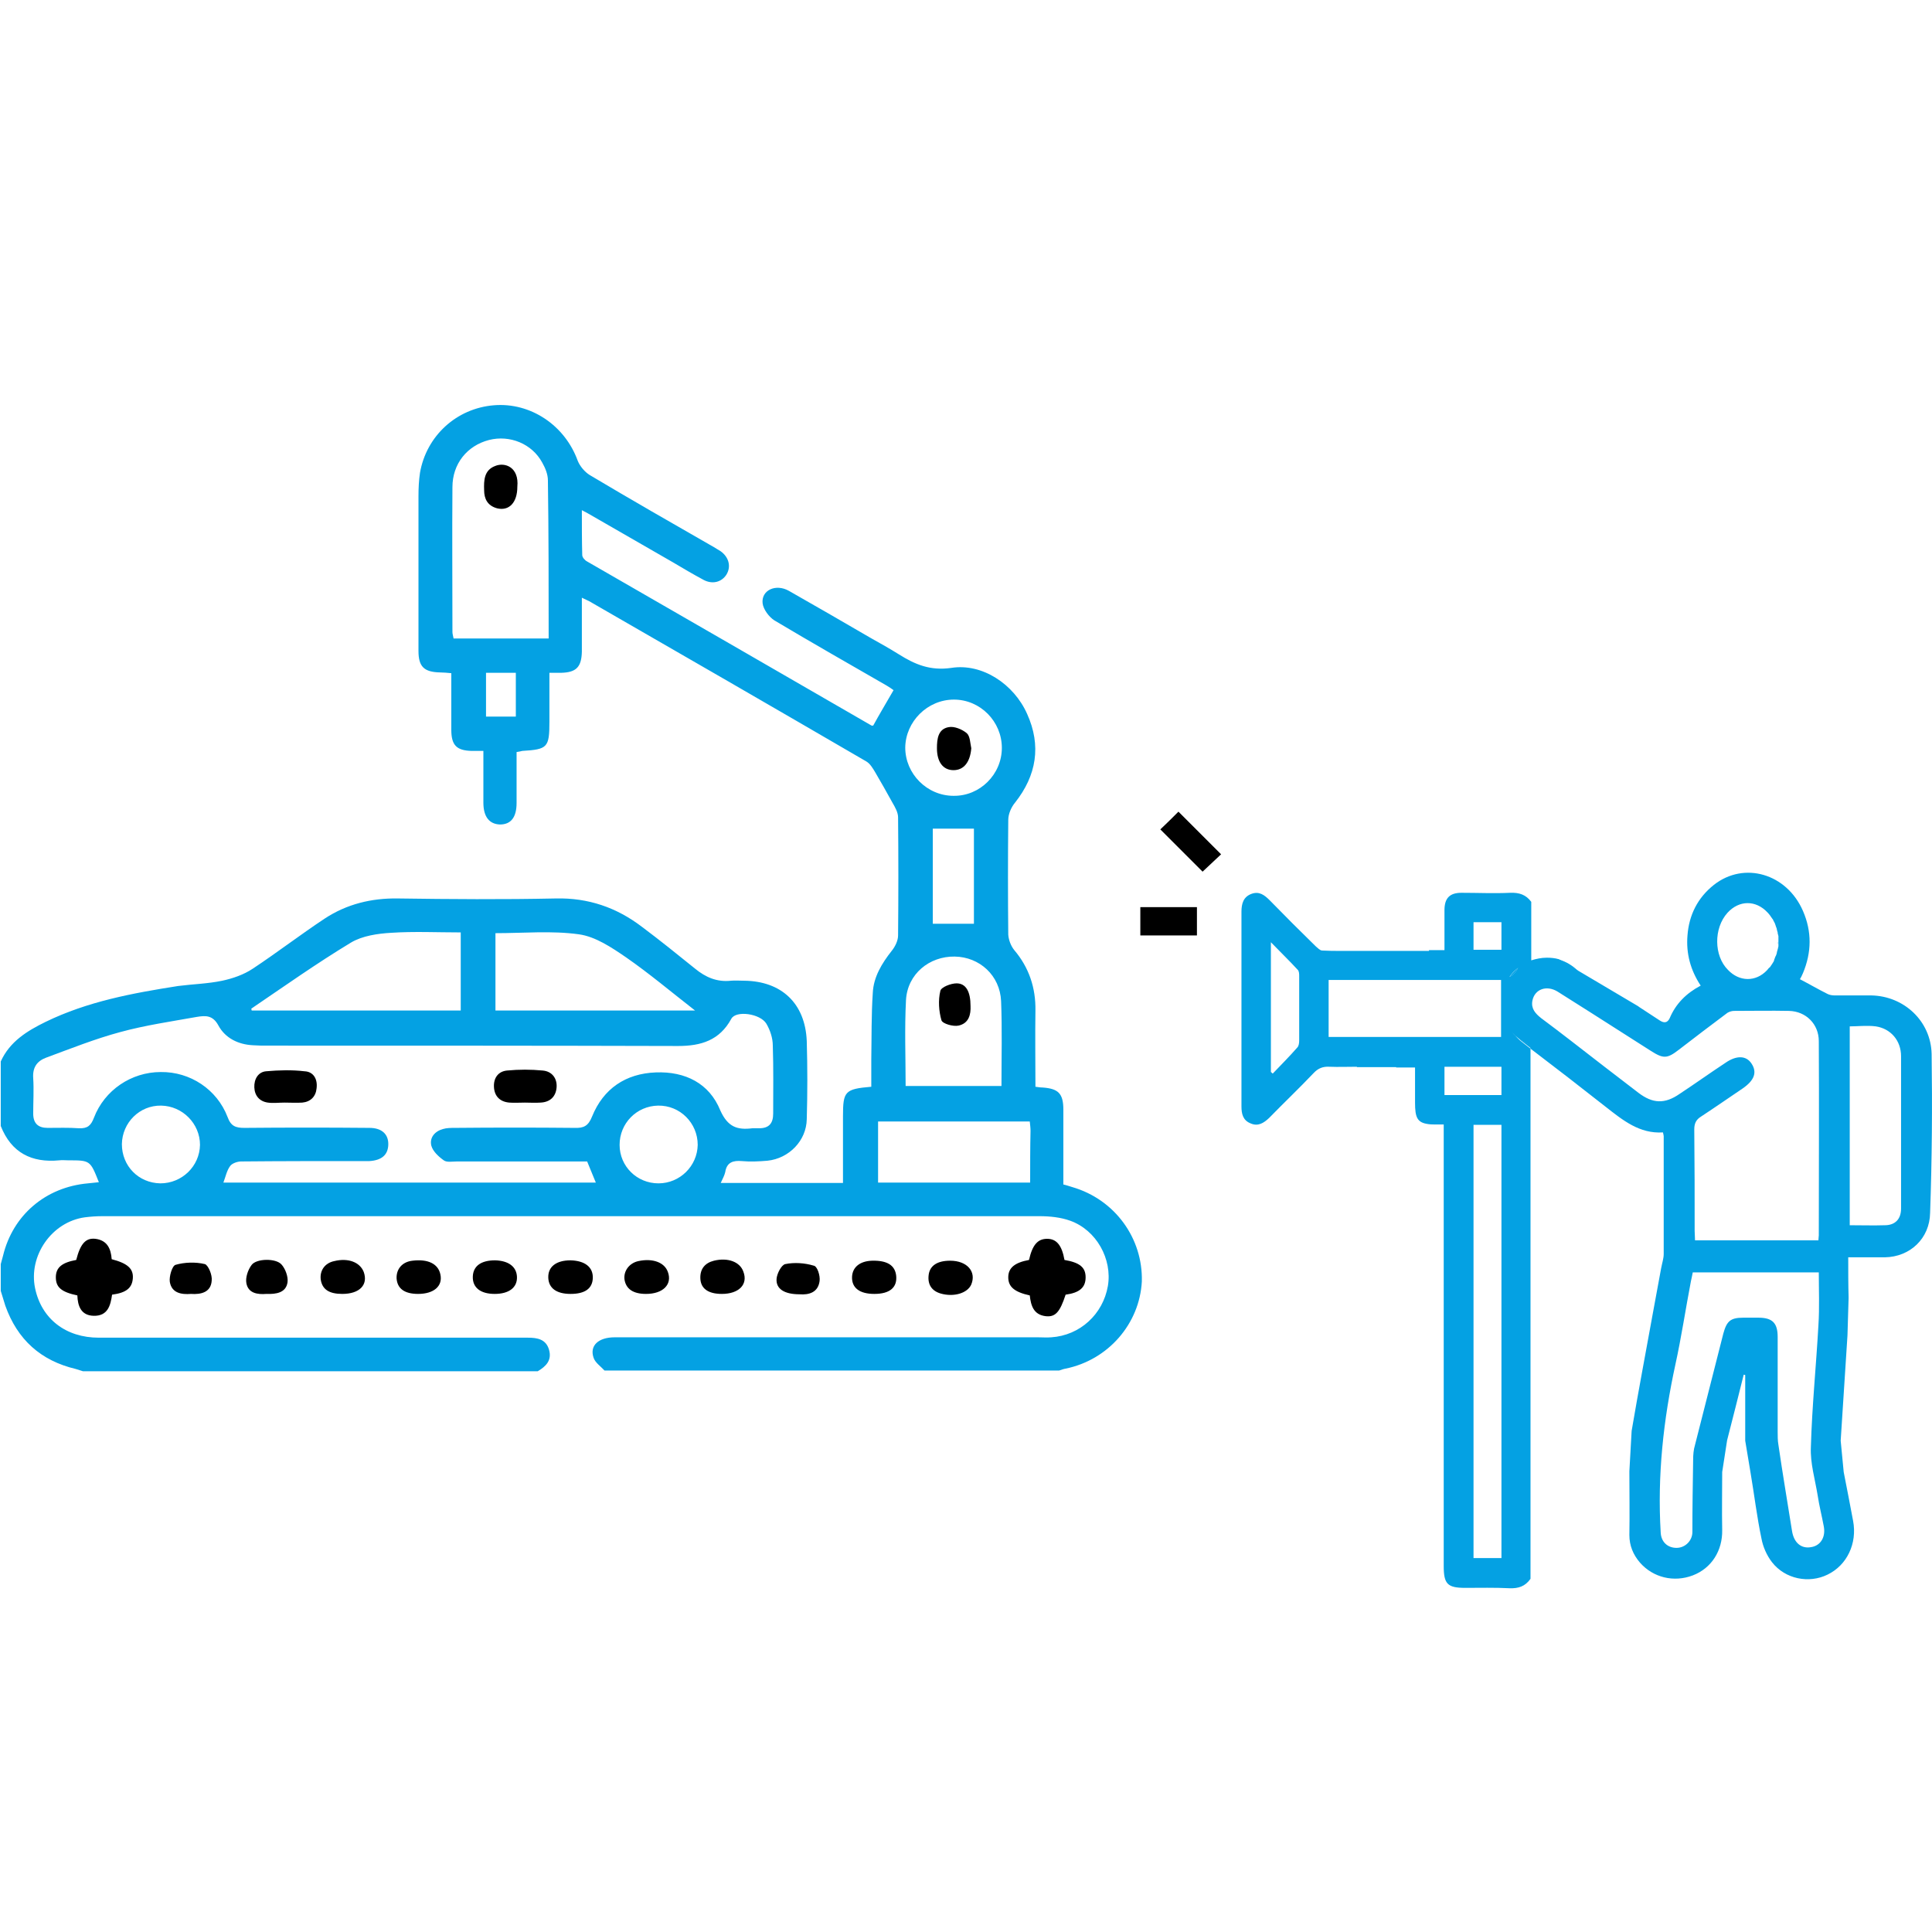 <?xml version="1.0" encoding="utf-8"?>
<!-- Generator: Adobe Illustrator 26.5.2, SVG Export Plug-In . SVG Version: 6.00 Build 0)  -->
<svg version="1.1" id="Vrstva_1" xmlns="http://www.w3.org/2000/svg" xmlns:xlink="http://www.w3.org/1999/xlink" x="0px" y="0px"
	 viewBox="0 0 512 512" style="enable-background:new 0 0 512 512;" xml:space="preserve">
<style type="text/css">
	.st0{fill:none;}
	.st1{fill:#04A1E3;}
</style>
<g>
	<g>
		<rect x="390.5" y="244.4" class="st0" width="7.4" height="7.3"/>
		<path class="st0" d="M344.3,258.7c0,5.7,0,11.3,0,17c0,0.7-0.1,1.5-0.5,1.9c-2.1,2.4-4.3,4.6-6.5,6.9c-0.2-0.1-0.3-0.3-0.5-0.4
			v-34.4c2.6,2.7,4.9,4.9,7.1,7.3C344.2,257.4,344.3,258.1,344.3,258.7z"/>
		<path class="st0" d="M480,410c-2.6,0.5-4.6-1.1-5.1-4.3c-1.2-7.6-2.5-15.2-3.6-22.8c-0.2-1.1-0.2-2.3-0.2-3.5c0-8.3,0-16.7,0-25.1
			c0-3.7-1.4-5.1-5.1-5.1h-4c-3.4,0-4.4,0.9-5.3,4.2c-2.5,9.8-5,19.6-7.5,29.5c-0.4,1.3-0.5,2.7-0.5,4c-0.1,6.4-0.2,12.7-0.2,19.1
			c0,2.3-1.9,4.2-4.2,4.2c-2.4,0-4.1-1.6-4.2-4.1c-0.9-15,0.7-29.8,3.9-44.5c1.6-7.3,2.7-14.7,4.1-22c0.2-0.8,0.3-1.5,0.5-2.4H482
			c0,4.7,0.2,9.4-0.1,14c-0.6,10.8-1.7,21.5-2,32.3c-0.2,4.2,1.1,8.5,1.8,12.8c0.4,2.7,1.1,5.4,1.6,8.1
			C483.9,407.3,482.5,409.6,480,410z"/>
		<path class="st0" d="M503.8,320.3c0,2.8-1.6,4.4-4.3,4.4c-3,0.1-6,0-9.3,0V272c2.1,0,4.6-0.3,6.9,0c4,0.6,6.7,3.8,6.7,7.9
			C503.8,293.4,503.8,306.9,503.8,320.3z"/>
		<path class="st0" d="M471.3,249.4L471.3,249.4c0,0.1,0,0.1,0,0.2v0.9l0,0v0.3c0,0.2,0,0.4-0.1,0.5c0,0.1,0,0.3-0.1,0.5
			c-0.1,0.3-0.1,0.5-0.2,0.7c0,0.3-0.1,0.5-0.2,0.8c-0.1,0.2-0.1,0.3-0.2,0.4c-0.1,0.3-0.2,0.5-0.3,0.8c0,0.1-0.1,0.2-0.1,0.4
			c-0.3,0.5-0.6,1-0.9,1.4c-0.1,0.2-0.2,0.3-0.4,0.4c-0.2,0.2-0.3,0.4-0.5,0.6c-3,3.2-7.4,3.1-10.4-0.1c-3.8-4-3.9-11.3-0.1-15.3
			c3.1-3.4,7.5-3.4,10.6-0.1c0.5,0.5,0.9,1.1,1.3,1.7c0.1,0.1,0.2,0.2,0.2,0.3c0.1,0.2,0.1,0.3,0.2,0.4c0.2,0.3,0.3,0.6,0.4,0.9
			c0.1,0.2,0.1,0.4,0.2,0.6c0,0,0,0,0,0c0.1,0.2,0.2,0.5,0.2,0.7c0.1,0.3,0.1,0.5,0.2,0.7c0,0.2,0,0.4,0.1,0.5c0,0.1,0,0.3,0.1,0.4
			l0,0.4C471.3,248.9,471.3,249.2,471.3,249.4z"/>
		<rect x="352.1" y="259.7" class="st0" width="45.7" height="15.1"/>
		<rect x="390.5" y="298.1" class="st0" width="7.4" height="114.8"/>
		<rect x="382.8" y="282.7" class="st0" width="15.1" height="7.5"/>
		<path class="st1" d="M471.2,249.6v0.6C471.3,250,471.3,249.8,471.2,249.6L471.2,249.6C471.3,249.5,471.3,249.6,471.2,249.6z
			 M471.2,249.6v0.6C471.3,250,471.3,249.8,471.2,249.6L471.2,249.6C471.3,249.5,471.3,249.6,471.2,249.6z"/>
		<path class="st1" d="M511.9,279.3c-0.2-8.7-7.3-15.3-15.9-15.5c-3.2,0-6.5,0-9.7,0c-0.7,0-1.4-0.1-2-0.4c-2.4-1.2-4.8-2.6-7.3-3.9
			c0.2-0.3,0.5-0.9,0.8-1.6c2.3-5.5,2.4-11,0-16.5c-4.3-9.9-15.6-13.2-23.6-6.9c-4.3,3.4-6.6,8-7,13.4c-0.4,4.8,0.8,9.2,3.5,13.3
			c-3.8,2-6.6,4.8-8.2,8.6c-0.6,1.3-1.5,1.4-2.7,0.6c-1.8-1.2-3.7-2.4-5.5-3.6l-0.1-0.1l-15.7-9.3l-5.4-3.2c-1-0.3-2.1-0.4-3.2-0.4
			c-1.4,0-2.8,0.3-4.1,0.7V239c-1.4-1.9-3.2-2.5-5.6-2.4c-4.3,0.2-8.6,0-12.9,0c-3.1,0-4.5,1.4-4.5,4.6c0,3.5,0,7,0,10.6h-4.1v0.2
			h-23.3c-1.7,0-3.3,0-5-0.1c-0.6,0-1.2-0.7-1.7-1.1c-4.1-4-8.2-8.1-12.2-12.2c-1.4-1.4-2.8-2.5-4.9-1.7c-2.1,0.8-2.6,2.6-2.6,4.7
			c0,17.2,0,34.4,0,51.6c0,2,0.4,3.7,2.4,4.5c2,0.9,3.5-0.1,4.9-1.4c3.9-4,8-7.9,11.8-11.9c1.2-1.3,2.5-1.8,4.2-1.7
			c2.4,0.1,4.8,0,7.3,0v0.1h10.4v0.1h5v9.3c0,4,0.6,5.3,3.5,5.7c0.7,0.1,1.4,0.1,2.3,0.1h1.8v117c0,4.8,1,5.8,5.7,5.8
			c3.9,0,7.8-0.1,11.7,0.1c2.4,0.1,4.2-0.5,5.6-2.5V277.9c-0.6-0.5-1.2-0.9-1.8-1.4c-0.8-0.6-1.5-1.2-2.1-1.9
			c-0.2-0.2-0.4-0.4-0.6-0.6c0,0,0,0,0,0c-0.2-0.2-0.4-0.5-0.6-0.7c1.3,1.6,3.1,2.9,5.1,3.7v0.9c6.7,5.1,13.3,10.2,19.9,15.4
			c4.6,3.6,9,7.2,15.2,6.8c0.1,0.5,0.2,0.8,0.2,1c0,10.4,0,20.8,0,31.2c0,1.2-0.4,2.3-0.7,3.9l-2.1,11.4c-1.9,10.5-3.9,21-5.7,31.6
			l-0.6,10.7c0,5.8,0.1,11.3,0,16.9c0,2.8,1,5.2,2.8,7.3c3.5,4,9,5.3,14,3.4c5-1.9,7.9-6.6,7.8-12c-0.1-5.1,0-10.2,0-15.4l1.3-8.4
			c1.5-5.9,3-11.7,4.4-17.4c0.1,0,0.3,0.1,0.4,0.1v17.4l1.4,8.4c1,5.9,1.7,11.8,2.9,17.5c0.4,2.2,1.4,4.5,2.8,6.3
			c3.5,4.5,9.8,5.7,14.7,3.3c5.2-2.5,7.9-8.3,6.8-14.2c-0.8-4.2-1.6-8.5-2.5-13l-0.8-8.3c0.6-9.3,1.2-18.5,1.8-27.9l0.3-10
			c-0.1-3.5-0.1-7-0.1-10.7c3.5,0,6.6,0,9.7,0c6.7-0.1,11.9-5,12-11.8C512,307.2,512.1,293.2,511.9,279.3z M344.3,275.7
			c0,0.7-0.1,1.5-0.5,1.9c-2.1,2.4-4.3,4.6-6.5,6.9c-0.2-0.1-0.3-0.3-0.5-0.4v-34.4c2.6,2.7,4.9,4.9,7.1,7.3
			c0.4,0.4,0.4,1.1,0.4,1.8C344.3,264.4,344.3,270.1,344.3,275.7z M390.5,244.4h7.4v7.3h-7.4V244.4z M352.1,274.8v-15.1h45.7v15.1
			H352.1z M397.9,412.9h-7.4V298.1h7.4V412.9z M397.9,290.2h-15.1v-7.5h15.1V290.2z M400,258.9c0.6-0.9,1.4-1.7,2.3-2.4
			C401.8,257.5,401.1,258.4,400,258.9z M457.8,241.9c3.1-3.4,7.5-3.4,10.6-0.1c0.5,0.5,0.9,1.1,1.3,1.7c0.1,0.1,0.2,0.2,0.2,0.3
			c0.1,0.2,0.1,0.3,0.2,0.4c0.2,0.3,0.3,0.6,0.4,0.9c0.1,0.2,0.1,0.4,0.2,0.6c0,0,0,0,0,0c0.1,0.2,0.2,0.5,0.2,0.7
			c0.1,0.3,0.1,0.5,0.2,0.7c0,0.2,0,0.4,0.1,0.5c0,0.1,0,0.3,0.1,0.4l0,0.4c0,0.3,0,0.6,0,0.8v0.2c0,0.2,0,0.4,0,0.6v0.3l0,0v0.3
			c0,0.2,0,0.4-0.1,0.5c0,0.1,0,0.3-0.1,0.5c-0.1,0.3-0.1,0.5-0.2,0.7c0,0.3-0.1,0.5-0.2,0.8c-0.1,0.2-0.1,0.3-0.2,0.4
			c-0.1,0.3-0.2,0.5-0.3,0.8c0,0.1-0.1,0.2-0.1,0.4c-0.3,0.5-0.6,1-0.9,1.4c-0.1,0.2-0.2,0.3-0.4,0.4c-0.2,0.2-0.3,0.4-0.5,0.6
			c-3,3.2-7.4,3.1-10.4-0.1C454.2,253.3,454.1,246,457.8,241.9z M434.2,289.6c-6-4.6-12-9.2-17.9-13.8c-2.6-2-5.2-4-7.9-6
			c-1.5-1.2-2.7-2.5-2.3-4.6c0.6-3.1,3.8-4.2,6.7-2.4c2.9,1.8,5.8,3.7,8.7,5.5c5.3,3.4,10.7,6.8,16,10.2c3.3,2.1,4.3,2.1,7.4-0.3
			c4.3-3.3,8.6-6.6,12.9-9.8c0.5-0.3,1.2-0.5,1.7-0.5c4.9,0,9.7-0.1,14.6,0c4.5,0.1,7.9,3.5,7.9,8c0.1,17.2,0,34.3,0,51.5
			c0,0.4-0.1,0.7-0.1,1.3h-32.7c0-0.8-0.1-1.7-0.1-2.5c0-9,0-17.9-0.1-26.9c0-1.6,0.5-2.6,1.8-3.4c3.8-2.5,7.4-5,11.1-7.5
			c3-2.1,3.8-4.2,2.3-6.5c-1.4-2.2-4-2.3-7-0.2c-4.1,2.7-8,5.5-12.1,8.2C441.2,292.6,438,292.5,434.2,289.6z M480,410
			c-2.6,0.5-4.6-1.1-5.1-4.3c-1.2-7.6-2.5-15.2-3.6-22.8c-0.2-1.1-0.2-2.3-0.2-3.5c0-8.3,0-16.7,0-25.1c0-3.7-1.4-5.1-5.1-5.1h-4
			c-3.4,0-4.4,0.9-5.3,4.2c-2.5,9.8-5,19.6-7.5,29.5c-0.4,1.3-0.5,2.7-0.5,4c-0.1,6.4-0.2,12.7-0.2,19.1c0,2.3-1.9,4.2-4.2,4.2
			c-2.4,0-4.1-1.6-4.2-4.1c-0.9-15,0.7-29.8,3.9-44.5c1.6-7.3,2.7-14.7,4.1-22c0.2-0.8,0.3-1.5,0.5-2.4H482c0,4.7,0.2,9.4-0.1,14
			c-0.6,10.8-1.7,21.5-2,32.3c-0.2,4.2,1.1,8.5,1.8,12.8c0.4,2.7,1.1,5.4,1.6,8.1C483.9,407.3,482.5,409.6,480,410z M503.8,320.3
			c0,2.8-1.6,4.4-4.3,4.4c-3,0.1-6,0-9.3,0V272c2.1,0,4.6-0.3,6.9,0c4,0.6,6.7,3.8,6.7,7.9C503.8,293.4,503.8,306.9,503.8,320.3z"/>
		<path class="st1" d="M405.7,276.9v0.9c-0.6-0.5-1.2-0.9-1.8-1.4c-0.8-0.6-1.5-1.2-2.1-1.9c-0.2-0.2-0.4-0.4-0.6-0.6c0,0,0,0,0,0
			c-0.2-0.2-0.4-0.5-0.6-0.7C401.9,274.9,403.6,276.2,405.7,276.9z"/>
		<path d="M323.6,226.4c-1.6,1.5-3.4,3.2-4.9,4.6c-3.7-3.7-7.4-7.4-11.2-11.2c1.5-1.4,3.2-3.1,4.8-4.7
			C316,218.8,319.7,222.5,323.6,226.4z"/>
		<rect x="302.2" y="240.4" width="15" height="7.5"/>
		<path class="st1" d="M418.3,257.4l-5.4-3.2C415,254.8,416.8,255.9,418.3,257.4z"/>
		<path class="st1" d="M402.3,256.5c-0.5,1.1-1.2,1.9-2.3,2.4C400.7,258,401.5,257.2,402.3,256.5z"/>
	</g>
	<g id="YAx8lm.tif">
		<g>
			<path class="st1" d="M284.2,314.6c-0.7-0.2-1.5-0.5-2.4-0.7c0-6.7,0-13.3,0-19.8c0-4.3-1.3-5.6-5.5-5.9c-0.6,0-1.1-0.1-1.9-0.2
				c0-6.8-0.1-13.5,0-20.2c0.1-6-1.7-11.4-5.6-16c-0.9-1.1-1.5-2.7-1.6-4.1c-0.1-10.1-0.1-20.3,0-30.4c0-1.6,0.8-3.4,1.8-4.6
				c5.7-7.2,7-15.1,3.2-23.5c-3.5-7.9-11.9-13.5-20.1-12.2c-5.6,0.8-9.6-0.9-13.9-3.6c-2.4-1.5-4.9-2.9-7.4-4.3
				c-7.2-4.2-14.5-8.4-21.7-12.5c-3.5-2-7.4-0.2-7,3.3c0.2,1.6,1.7,3.6,3.1,4.5c9.9,5.9,19.9,11.6,29.8,17.3
				c0.7,0.4,1.4,0.9,1.8,1.2c-1.9,3.3-3.7,6.3-5.4,9.4c0,0-0.2,0-0.4,0c-25.1-14.5-50.2-29-75.4-43.5c-0.6-0.3-1.3-1.1-1.3-1.7
				c-0.1-3.8-0.1-7.6-0.1-11.9c1.3,0.7,2.1,1.1,2.9,1.6c7.1,4.1,14.1,8.1,21.2,12.2c2.7,1.6,5.4,3.2,8.2,4.7c2.3,1.2,4.7,0.6,6-1.4
				c1.3-2.1,0.7-4.6-1.5-6.2c-0.6-0.4-1.2-0.7-1.8-1.1c-11-6.3-22-12.6-32.9-19.1c-1.3-0.8-2.6-2.3-3.2-3.8
				c-3.4-9.4-12.5-15.5-22.2-14.7c-9.9,0.8-17.9,8.1-19.6,17.9c-0.3,2-0.4,4.1-0.4,6.2c0,13.7,0,27.3,0,41c0,4.2,1.5,5.6,5.7,5.7
				c0.9,0,1.9,0.1,3,0.2c0,5.2,0,10.1,0,15c0,4.1,1.4,5.5,5.4,5.6c0.9,0,1.9,0,3.1,0c0,4.8,0,9.3,0,13.7c0,3.8,1.6,5.7,4.4,5.8
				c2.9,0,4.4-1.9,4.4-5.7c0-4.5,0-9,0-13.5c0.7-0.1,1.1-0.2,1.5-0.3c6.7-0.4,7.2-0.9,7.2-7.7v-13c1.3,0,2.2,0,3.1,0
				c4-0.1,5.4-1.5,5.5-5.6c0-1.9,0-3.7,0-5.6v-8.7c1,0.5,1.5,0.7,1.9,0.9c24.5,14.1,49.1,28.3,73.5,42.5c1,0.6,1.7,1.8,2.3,2.8
				c1.6,2.7,3.1,5.4,4.6,8.1c0.7,1.2,1.5,2.6,1.5,3.9c0.1,10.4,0.1,20.9,0,31.3c0,1.4-0.8,3-1.7,4.1c-2.6,3.3-4.8,6.9-5,11.1
				c-0.4,5.9-0.3,11.8-0.4,17.7c0,2.4,0,4.8,0,7.2c-7,0.6-7.5,1.2-7.5,7.8v17.7H191c0.5-1.1,1-2,1.2-2.9c0.4-2.6,2.1-3.1,4.4-2.9
				c2.2,0.2,4.5,0.1,6.8-0.1c5.7-0.6,10.3-5.3,10.4-11c0.2-6.9,0.2-13.8,0-20.7c-0.4-10-6.7-15.9-16.6-16c-1.2,0-2.4-0.1-3.5,0
				c-3.7,0.4-6.7-0.9-9.5-3.2c-4.7-3.8-9.3-7.5-14.1-11.1c-6.7-5.1-14.2-7.7-22.8-7.5c-14,0.3-27.9,0.2-41.9,0
				c-7-0.1-13.5,1.5-19.3,5.3c-6.5,4.3-12.6,9-19.1,13.3c-2.4,1.6-5.3,2.6-8.1,3.2c-3.8,0.8-7.8,0.9-11.7,1.4
				c-12.1,1.9-24,4.1-35.1,9.5c-4.9,2.4-9.5,5.2-11.9,10.5v17.1c2.8,7.1,8.2,9.8,15.5,9.1c0.8-0.1,1.6,0,2.4,0c5.8,0,5.8,0,8.1,5.8
				c-1,0.1-1.9,0.2-2.9,0.3c-11.2,1-19.9,8.4-22.5,19.2c-0.2,0.7-0.4,1.5-0.6,2.2v7.1c0.4,1.3,0.8,2.6,1.2,3.9
				c3.2,9,9.4,14.6,18.7,16.8c0.7,0.2,1.3,0.4,1.9,0.6h120.5c2.2-1.3,3.8-2.9,3-5.7c-0.8-2.8-3.1-3.2-5.6-3.2
				c-37.9,0-75.8,0-113.7,0c-8.8,0-15.2-5-16.9-13.1c-1.8-8.6,4.4-17.6,13.2-18.8c1.6-0.2,3.1-0.3,4.7-0.3c82.8,0,165.5,0,248.3,0
				c2.7,0,5.6,0.3,8.1,1.2c7,2.5,11.2,10.2,10,17.3c-1.3,7.5-7.4,13.1-15,13.6c-1.2,0.1-2.4,0-3.5,0c-37.4,0-74.8,0-112.2,0
				c-4.3,0-6.7,2.2-5.6,5.4c0.4,1.3,1.9,2.3,2.9,3.4h120.5c0.6-0.2,1.1-0.4,1.7-0.5c11.3-2.3,19.6-11.9,20.2-23.1
				C302.9,328.2,295.5,317.9,284.2,314.6z M136.7,189.9h-7.9v-11.6h7.9V189.9z M145.4,169.2h-25.2c-0.1-0.6-0.3-1.2-0.3-1.7
				c0-12.8-0.1-25.6,0-38.4c0-6.2,3.9-11,9.7-12.5c5.5-1.4,11.4,1,14.1,6c0.8,1.4,1.5,3.1,1.5,4.7
				C145.4,141.2,145.4,155.1,145.4,169.2z M131.3,247.3c7.5,0,14.9-0.7,22.1,0.3c4.4,0.6,8.7,3.5,12.5,6.1c6.2,4.3,12,9.2,18.3,14.1
				h-52.9V247.3z M93,249.8c3-1.8,7.1-2.4,10.7-2.6c6.1-0.4,12.1-0.1,18.4-0.1v20.7H66.7c0-0.2-0.1-0.3-0.1-0.5
				C75.3,261.4,83.9,255.3,93,249.8z M42.5,313.6c-5.8-0.1-10.2-4.6-10.2-10.4c0.1-5.7,4.7-10.3,10.4-10.2
				c5.7,0.1,10.3,4.8,10.3,10.4C52.9,309.1,48.2,313.6,42.5,313.6z M174.5,313.6c-5.7,0-10.3-4.5-10.3-10.2
				c0-5.7,4.5-10.3,10.2-10.4c5.8-0.1,10.5,4.6,10.5,10.4C184.8,309,180.2,313.6,174.5,313.6z M173.8,284.2
				c-8,0.3-13.9,4.3-16.9,11.7c-1,2.5-2.2,3.1-4.7,3c-10.5-0.1-21.1-0.1-31.6,0c-1.1,0-2.2,0-3.2,0.3c-2.2,0.6-3.6,2.3-3.1,4.4
				c0.4,1.5,1.9,2.9,3.3,3.9c0.8,0.6,2.3,0.3,3.5,0.3c10.4,0,20.9,0,31.3,0h3.2c0.8,1.9,1.5,3.6,2.3,5.6H59.2
				c0.6-1.6,0.9-3.2,1.8-4.4c0.5-0.7,1.9-1.2,2.9-1.2c10.4-0.1,20.9-0.1,31.3-0.1c0.9,0,1.8,0,2.7,0c3.2-0.2,4.9-1.6,5-4.3
				c0.1-2.8-1.7-4.5-5-4.5c-11-0.1-22-0.1-33.1,0c-2.3,0-3.6-0.4-4.5-2.9c-2.8-7.3-9.9-12-17.7-11.9c-7.8,0-14.9,4.8-17.7,12.1
				c-0.8,2.1-1.7,2.9-4,2.8c-2.7-0.2-5.5-0.1-8.3-0.1c-2.5,0-3.8-1.2-3.8-3.8c0-3.1,0.2-6.3,0-9.4c-0.2-2.8,1-4.5,3.4-5.4
				c6.5-2.4,13-5,19.7-6.8c6.6-1.8,13.5-2.8,20.2-4c2.4-0.4,4.3-0.5,5.8,2.3c1.8,3.3,5.2,5,9.1,5.2c1.3,0.1,2.6,0.1,3.8,0.1
				c36.3,0,72.6,0,108.9,0.1c6.1,0,11-1.5,14.1-7.2c1.2-2.3,7.7-1.4,9.3,1.3c1,1.7,1.7,3.8,1.7,5.8c0.2,6,0.1,12,0.1,18
				c0,2.6-1.1,3.9-3.7,3.9c-0.6,0-1.2,0-1.8,0c-4,0.5-6.5-0.3-8.5-4.7C188,287.1,181.6,283.9,173.8,284.2z M252.8,185.4
				c7,0,12.7,5.8,12.7,12.8c0,7-5.8,12.8-12.8,12.7c-7,0-12.8-5.8-12.8-12.8C240,191.2,245.8,185.4,252.8,185.4z M258.1,219.6v25.2
				h-10.9v-25.2H258.1z M240.1,265c0.4-6.9,6.2-11.6,12.9-11.5c6.6,0.1,12,5,12.3,11.8c0.3,7.4,0.1,14.9,0.1,22.5H240
				C240,280.1,239.7,272.6,240.1,265z M273,313.4h-40.3v-16.2h40.2c0.1,1,0.2,1.7,0.2,2.5C273,304.1,273,308.6,273,313.4z"/>
			<path d="M35.2,338.8c-0.2,2.5-1.7,3.8-5.5,4.3c-0.4,2.8-1.1,5.7-4.9,5.6c-3.4-0.1-4.2-2.7-4.3-5.4c-4.3-0.9-5.7-2.2-5.7-4.8
				c0-2.6,1.6-3.9,5.4-4.6c1.1-4.3,2.5-5.9,5.1-5.6c3.1,0.4,4.1,2.6,4.3,5.4C33.8,334.8,35.4,336.2,35.2,338.8z"/>
			<path d="M287.7,338.5c0,2.7-1.6,4.1-5.3,4.6c-1.5,4.6-2.7,6-5.3,5.7c-3.2-0.4-3.9-2.8-4.2-5.5c-4.1-0.9-5.7-2.3-5.7-4.8
				c0-2.5,1.7-3.9,5.5-4.6c0.9-4,2.3-5.6,4.8-5.6c2.5,0,3.9,1.7,4.6,5.6C286.2,334.6,287.7,335.9,287.7,338.5z"/>
			<path d="M171.2,342.9c-3.4,0-5.3-1.3-5.7-3.8c-0.3-2.3,1.3-4.4,3.7-4.9c3.7-0.8,6.9,0.3,7.8,2.9
				C178.2,340.4,175.7,342.9,171.2,342.9z"/>
			<path d="M76.2,339.8c-0.4,2.8-3,3.2-5.6,3.1c-2.4,0.2-4.8-0.2-5.3-2.8c-0.3-1.5,0.4-3.6,1.4-4.9c1.3-1.7,6.4-1.8,7.9-0.1
				C75.6,336.2,76.4,338.3,76.2,339.8z"/>
			<path d="M110.8,342.9c-3.6,0-5.5-1.4-5.7-4.1c-0.1-2.5,1.5-4.4,4.2-4.7c4.1-0.5,6.8,0.8,7.4,3.6
				C117.4,340.8,115,342.9,110.8,342.9z"/>
			<path d="M137,338.4c0.1,2.8-2.1,4.5-5.9,4.5c-3.8,0-5.9-1.7-5.8-4.6c0.1-2.8,2.2-4.3,5.9-4.3C134.8,334.1,136.9,335.7,137,338.4z
				"/>
			<path d="M157.1,338.7c-0.1,2.8-2.1,4.2-5.9,4.2c-3.7,0-5.8-1.5-5.9-4.3c-0.1-2.9,2.1-4.6,5.9-4.6
				C155,334.1,157.2,335.8,157.1,338.7z"/>
			<path d="M231.7,342.9c-3.9,0-6-1.6-5.9-4.5c0.1-2.6,2.1-4.2,5.3-4.3c4-0.1,6.1,1.2,6.4,4C237.8,341.2,235.8,342.9,231.7,342.9z"
				/>
			<path d="M191.3,342.9c-3.6,0-5.6-1.4-5.7-4.1c-0.1-2.5,1.2-4.1,3.6-4.7c3.7-0.9,6.9,0.3,7.8,2.9
				C198.3,340.4,195.8,342.9,191.3,342.9z"/>
			<path d="M90.7,342.9c-3.5,0-5.3-1.2-5.7-3.8c-0.3-2.4,1.1-4.4,3.6-4.9c3.7-0.9,6.8,0.3,7.8,2.9C97.6,340.5,95.3,342.9,90.7,342.9
				z"/>
			<path d="M217.2,339.5c-0.4,3-2.8,3.7-5.3,3.5c-4,0-6.3-1.4-6.1-4.1c0.1-1.4,1.3-3.7,2.3-3.9c2.4-0.5,5.2-0.3,7.5,0.4
				C216.6,335.5,217.4,338.1,217.2,339.5z"/>
			<path d="M56.1,339.4c-0.2,3-2.7,3.7-5.5,3.5c-2.5,0.2-5.1-0.2-5.6-3.2c-0.2-1.4,0.6-4.2,1.5-4.5c2.4-0.7,5.3-0.8,7.8-0.2
				C55.2,335.3,56.3,337.9,56.1,339.4z"/>
			<path d="M257.4,340.4c-1,2.3-4.6,3.4-8.1,2.4c-2.4-0.7-3.5-2.4-3.2-4.9c0.3-2.5,2.3-3.8,5.7-3.8
				C256.3,334.1,258.8,337,257.4,340.4z"/>
			<path d="M83.9,288.4c-0.2,2.2-1.6,3.6-3.8,3.8c-1.6,0.1-3.1,0-4.7,0v0c-1.5,0-3,0.2-4.4,0c-2.2-0.3-3.5-1.8-3.6-4
				c-0.1-2.2,1-4.1,3.1-4.3c3.4-0.3,6.9-0.4,10.2,0C83.1,284,84.2,286,83.9,288.4z"/>
			<path d="M147.5,288.2c-0.2,2.4-1.7,3.9-4.3,4c-1.4,0.1-2.7,0-4.1,0c0,0,0,0,0,0c-1.4,0-2.8,0.1-4.1,0c-2.5-0.2-4-1.7-4.1-4.2
				c-0.1-2.4,1.2-4.1,3.5-4.3c3.1-0.3,6.3-0.3,9.4,0C146.3,283.9,147.7,285.8,147.5,288.2z"/>
			<path d="M137.1,129c0,4.2-2.2,6.5-5.4,5.7c-2.5-0.7-3.4-2.5-3.4-4.8c-0.1-2.6,0-5.3,2.9-6.4C133.8,122.4,137.6,123.8,137.1,129z"
				/>
			<path d="M254,271.8c-1.4,0.3-4.2-0.5-4.5-1.4c-0.7-2.4-0.9-5.3-0.3-7.8c0.2-1,2.8-2,4.3-2c2.5,0,3.7,2.2,3.7,6
				C257.3,268.8,256.8,271.2,254,271.8z"/>
			<path d="M257.4,198.3c-0.3,3.7-2,5.8-4.7,5.8c-2.8,0-4.4-2.2-4.4-5.8c0-2.5,0.3-5.1,3.1-5.6c1.5-0.3,3.6,0.6,4.8,1.6
				C257.1,195.1,257.1,196.9,257.4,198.3z"/>
		</g>
	</g>
</g>
</svg>

